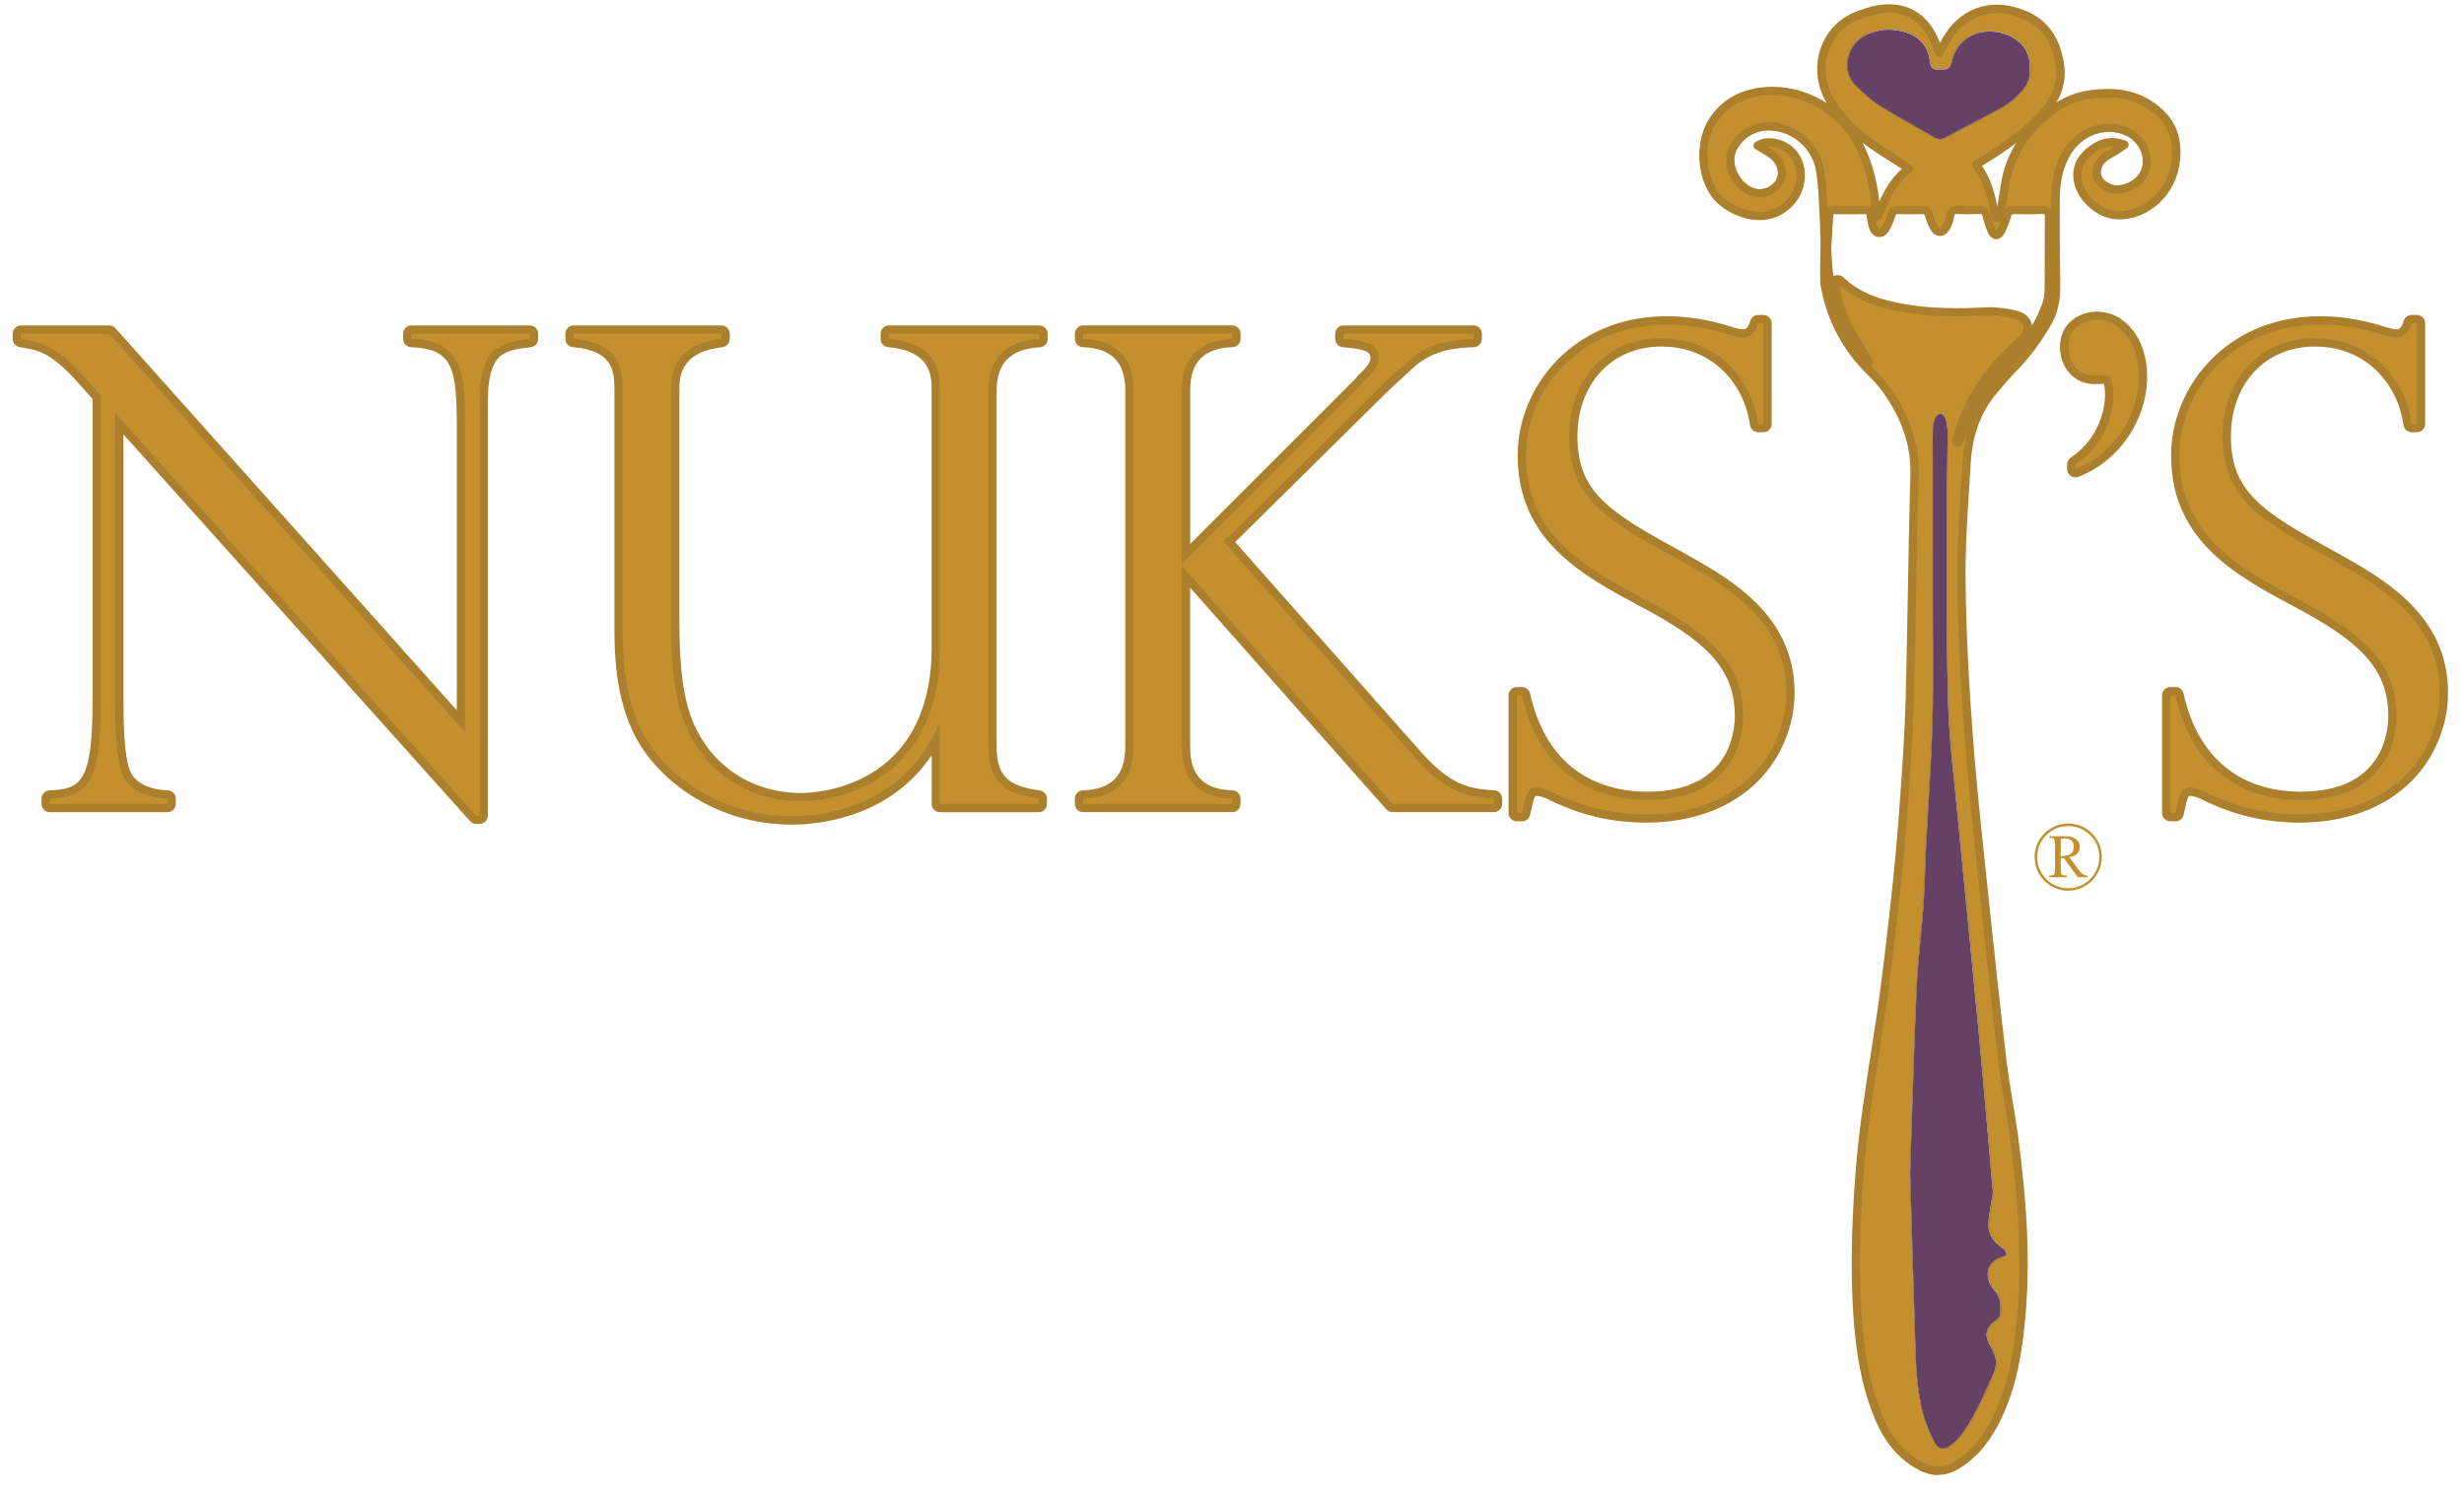 <svg viewBox="0 0 595 359" xmlns:xlink="http://www.w3.org/1999/xlink" height="359" width="595" xmlns="http://www.w3.org/2000/svg" id="a"><defs><clipPath id="b"><rect stroke-width="0" fill="none" height="553.36" width="916.19" y="-98" x="-161"></rect></clipPath></defs><g clip-path="url(#b)"><path stroke-width="0" fill="#c3902d" d="m114.98,198.01c-.28,0-.56-.12-.75-.33L28.79,102.33v67.2c0,13.21,1.2,16.71,2.5,18.53,1.64,2.28,4.99,3.68,9.18,3.85.54.02.96.46.96,1v1.26c0,.55-.45,1-1,1H12c-.55,0-1-.45-1-1v-1.26c0-.53.42-.97.95-1,8.25-.42,11.37-2.44,11.37-22.22v-73.7l-3.54-3.98c-6.91-7.78-10.1-8.33-14.15-9.02l-.76-.13c-.48-.08-.82-.5-.82-.98v-1.26c0-.55.45-1,1-1h21.32c.29,0,.56.12.75.33l84.18,94.24v-70.67c0-14-.48-20.21-11.99-20.64-.54-.02-.96-.46-.96-1v-1.26c0-.55.45-1,1-1h28.59c.55,0,1,.45,1,1v1.26c0,.5-.38.93-.88.99-7.42.93-11.29,1.99-11.29,14.49v99.67c0,.55-.45,1-1,1h-.79v-.02Z"></path><path stroke-width="0" fill="#ab7f2c" d="m127.94,80.6v1.26c-7.58.95-12.16,2.21-12.16,15.48v99.67h-.79L27.8,99.71v69.81c0,12.95,1.11,16.9,2.68,19.11,2.05,2.84,6,4.11,9.95,4.26v1.26H12v-1.26c9.32-.47,12.32-3.79,12.32-23.22v-74.08l-3.79-4.26c-7.58-8.53-11.06-8.69-15.48-9.48v-1.26h21.32l85.92,96.19v-73.29c0-13.43-.32-21.17-12.95-21.64v-1.26h28.6Zm0-2h-28.59c-1.1,0-2,.9-2,2v1.26c0,1.08.85,1.96,1.93,2,10.17.38,11.03,5.11,11.03,19.64v68.05L27.88,79.27c-.38-.43-.92-.67-1.49-.67H5.07c-1.1,0-2,.9-2,2v1.26c0,.97.69,1.8,1.65,1.97l.77.13c3.85.66,6.89,1.19,13.57,8.7l3.29,3.7v73.32c0,19.86-3.2,20.85-10.42,21.22-1.06.05-1.9.93-1.9,2v1.26c0,1.11.9,2,2,2h28.43c1.1,0,2-.89,2-2v-1.26c0-1.07-.85-1.96-1.92-2-3.88-.15-6.94-1.41-8.41-3.44-1.2-1.67-2.31-5.01-2.31-17.94v-64.59l83.7,93.4c.38.42.92.67,1.49.67h.79c1.1,0,2-.9,2-2v-99.67c0-12.19,3.7-12.66,10.41-13.49,1-.12,1.75-.98,1.75-1.98v-1.26c0-1.1-.9-2-2-2"></path><path stroke-width="0" fill="#c3902d" d="m191.27,198.16c-17.96,0-31.47-10.34-36.9-20.59-5.01-9.38-5.01-20.96-5.01-26.53v-56.55c0-4.29,0-10.76-10.93-11.64-.52-.04-.92-.48-.92-1v-1.26c0-.55.45-1,1-1h35.7c.55,0,1,.45,1,1v1.26c0,.51-.38.93-.88.99-11.28,1.32-11.28,8.29-11.28,11.64v55.6c0,11.57,1.05,19.2,3.4,24.72,4.71,11.09,14.82,17.71,27.04,17.71,1.72,0,10.72-.28,18.86-5.83,11.26-7.66,13.62-20.62,13.62-30.13v-62.08c0-3.71,0-10.62-11.41-11.64-.52-.05-.91-.48-.91-1v-1.26c0-.55.45-1,1-1h36.33c.55,0,1,.45,1,1v1.26c0,.53-.42.97-.95,1-7.55.39-11.37,4.25-11.37,11.48v86.08c0,8.96,4.69,10.41,11.32,11.49.48.08.84.5.84.99v1.26c0,.55-.45,1-1,1h-23.85c-.55,0-1-.45-1-1v-15.38c-9.65,17.91-28.79,19.38-34.7,19.38"></path><path stroke-width="0" fill="#ab7f2c" d="m250.98,80.6v1.26c-12.16.63-12.32,9.95-12.32,12.48v86.08c0,9.64,5.37,11.37,12.16,12.48v1.26h-23.85v-18.8l-.32-.32c-7.11,16.74-22.9,22.11-35.38,22.11-16.74,0-30.33-9.32-36.01-20.06-4.9-9.16-4.9-20.53-4.9-26.06v-56.55c0-4.27,0-11.69-11.85-12.64v-1.26h35.7v1.26c-12.16,1.42-12.16,9.32-12.16,12.64v55.6c0,10.42.79,18.8,3.48,25.11,4.9,11.53,15.32,18.32,27.96,18.32,3.63,0,12-.95,19.43-6,7.42-5.05,14.06-14.37,14.06-30.96v-62.07c0-3.63,0-11.53-12.32-12.64v-1.26h36.33v.02Zm0-2h-36.33c-1.11,0-2,.9-2,2v1.26c0,1.04.79,1.9,1.82,1.99,10.5.94,10.5,7.02,10.5,10.64v62.07c0,13.3-4.56,23.43-13.18,29.31-7.91,5.38-16.63,5.66-18.3,5.66-11.8,0-21.57-6.39-26.12-17.1-2.29-5.4-3.32-12.9-3.32-24.33v-55.6c0-3.3,0-9.43,10.4-10.65,1.01-.12,1.77-.97,1.77-1.99v-1.26c0-1.1-.89-2-2-2h-35.7c-1.1,0-2,.9-2,2v1.26c0,1.04.8,1.91,1.84,1.99,10.01.8,10.01,6.26,10.01,10.64v56.55c0,5.65,0,17.4,5.13,27.01,5.56,10.51,19.4,21.12,37.78,21.12,5.69,0,23.37-1.33,33.7-16.77v11.77c0,1.11.9,2,2,2h23.85c1.11,0,2-.89,2-2v-1.26c0-.98-.71-1.82-1.68-1.97-6.33-1.03-10.48-2.32-10.48-10.5v-86.08c0-6.69,3.41-10.12,10.42-10.48,1.06-.05,1.9-.93,1.9-2v-1.26c0-1.1-.9-2-2-2"></path><path stroke-width="0" fill="#c3902d" d="m336.27,195.16c-.29,0-.56-.12-.75-.34l-49.11-55.52v41.11c0,7.48,3.66,11.24,11.19,11.48.54.02.97.46.97,1v1.26c0,.55-.45,1-1,1h-36.01c-.55,0-1-.45-1-1v-1.26c0-.54.43-.99.97-1,7.42-.2,11.19-4.06,11.19-11.48v-86.24c0-7.26-3.77-11.07-11.2-11.32-.54-.02-.96-.46-.96-1v-1.26c0-.55.45-1,1-1h36.01c.55,0,1,.45,1,1v1.26c0,.54-.43.98-.97,1-7.43.22-11.19,4.03-11.19,11.32v39.6l41.73-41.73c.09-.17.2-.28.26-.34.06-.11.16-.24.25-.32,1.64-1.5,3.31-3.26,3.31-4.95,0-2.67-3.13-3.18-6.62-3.49-.36-.03-.71-.06-1.02-.1-.51-.06-.89-.48-.89-.99v-1.26c0-.55.45-1,1-1h31.43c.55,0,1,.45,1,1v1.26c0,.53-.41.97-.94,1-.23,0-.49.02-.79.04-3.02.13-9.31.4-14.39,5.07-.85.78-1.91,1.75-2.9,2.66-1.36,1.24-2.65,2.42-2.91,2.68l-38.03,37.56,45.65,51.57c7.68,8.57,12.58,8.98,17.76,9.41l.53.05c.52.04.91.48.91,1v1.26c0,.55-.45,1-1,1h-24.48Z"></path><path stroke-width="0" fill="#ab7f2c" d="m355.85,80.6v1.26c-2.69.16-9.95,0-15.8,5.37-2.05,1.9-5.37,4.9-5.84,5.37l-38.7,38.22,46.28,52.28c8.21,9.16,13.43,9.32,18.95,9.79v1.26h-24.48l-50.86-57.49v43.75c0,10.58,7.27,12.32,12.16,12.48v1.26h-36.01v-1.26c5.84-.16,12.16-2.68,12.16-12.48v-86.24c0-10.58-7.58-12.16-12.16-12.32v-1.26h36.01v1.26c-5.37.16-12.16,2.37-12.16,12.32v42.01l43.59-43.59c0-.16.16-.16.32-.47,1.89-1.74,3.63-3.63,3.63-5.69,0-4.26-5.69-4.26-8.53-4.58v-1.26h31.44Zm0-2h-31.43c-1.11,0-2,.9-2,2v1.26c0,1.02.77,1.88,1.78,1.99.32.04.67.07,1.04.1,4.27.38,5.71,1.01,5.71,2.49,0,1.31-1.6,2.94-2.98,4.21-.14.13-.26.28-.36.44-.1.11-.18.22-.26.33l-39.94,39.94v-37.19c0-6.74,3.34-10.12,10.22-10.32,1.08-.03,1.94-.92,1.94-2v-1.26c0-1.1-.89-2-2-2h-36.01c-1.1,0-2,.9-2,2v1.26c0,1.08.85,1.96,1.93,2,6.88.24,10.23,3.61,10.23,10.32v86.24c0,6.86-3.34,10.29-10.22,10.48-1.08.03-1.95.92-1.95,2v1.26c0,1.11.9,2,2,2h36.01c1.11,0,2-.89,2-2v-1.26c0-1.08-.86-1.96-1.93-2-6.98-.23-10.23-3.55-10.23-10.48v-38.47l47.36,53.54c.38.43.92.67,1.5.67h24.48c1.1,0,2-.89,2-2v-1.26c0-1.04-.79-1.9-1.83-1.99l-.53-.04c-5.2-.44-9.68-.81-17.1-9.09l-45.02-50.85,37.35-36.89c.26-.25,1.6-1.48,2.89-2.67.99-.9,2.05-1.88,2.9-2.66,4.81-4.42,10.85-4.68,13.76-4.81.3,0,.57-.02.8-.04,1.06-.06,1.88-.94,1.88-2v-1.26c0-1.1-.9-2-2-2"></path><path stroke-width="0" fill="#c3902d" d="m397.55,197.69c-10.81,0-18.38-3.07-23.77-5.76-.08-.03-.17-.06-.28-.1-.57-.21-1.62-.61-2.49-.61-1.22,0-1.57,1.07-2.17,3.9-.1.48-.21.98-.33,1.49-.11.45-.51.77-.97.77h-1.26c-.55,0-1-.45-1-1v-28.43c0-.55.45-1,1-1h1.26c.47,0,.88.33.98.79,3.48,15.79,13.9,24.49,29.35,24.49,20.47,0,22.06-14.83,22.06-19.38,0-13.66-10.42-20.34-23.01-27.08l-.2-.11c-14.37-7.66-29.23-15.59-29.23-35.68,0-16.02,13.08-32.59,34.96-32.59,5.11,0,9.93.79,15.62,2.57.05.02.1.04.15.06.28.12,1.81.53,2.87.53.53,0,1.84-.27,2.51-2.74.12-.43.51-.74.96-.74h1.26c.55,0,1,.45,1,1v24.33c0,.55-.45,1-1,1h-1.26c-.5,0-.93-.37-.99-.87-1.25-9.55-8.79-19.82-22.38-19.82-12.52,0-21.27,9.33-21.27,22.69,0,14.68,9.07,19.65,25.54,28.66l.24.13c11.25,6.25,26.66,14.81,26.66,33.12,0,7.61-3.07,15.1-8.42,20.54-6.32,6.43-15.44,9.83-26.38,9.83"></path><path stroke-width="0" fill="#ab7f2c" d="m425.82,78.07v24.32h-1.26c-1.26-9.63-9-20.69-23.38-20.69-13.58,0-22.27,10.27-22.27,23.69,0,15.16,9.32,20.38,26.06,29.54,11.37,6.32,26.38,14.53,26.38,32.38,0,13.74-10.42,29.38-33.8,29.38-10.58,0-18.01-3-23.38-5.69-.47-.16-1.9-.79-3.16-.79-2.53,0-2.68,2.84-3.48,6.16h-1.26v-28.43h1.26c3.79,17.22,15.48,25.27,30.33,25.27,18.8,0,23.06-12.48,23.06-20.38,0-13.74-9.95-20.69-23.53-27.96-14.22-7.58-28.9-15.32-28.9-34.91,0-16.11,13.27-31.59,33.96-31.59,5.53,0,10.27.95,15.32,2.53.32.16,2.05.63,3.32.63.32,0,2.53,0,3.47-3.48h1.26v.02Zm0-2h-1.26c-.9,0-1.69.6-1.93,1.47-.34,1.25-.92,2-1.55,2-.86,0-2.15-.33-2.48-.45-.08-.04-.16-.07-.24-.09-5.79-1.81-10.7-2.62-15.92-2.62-22.51,0-35.96,17.08-35.96,33.59,0,20.69,15.81,29.12,29.76,36.56l.21.11c14.57,7.8,22.47,14.28,22.47,26.19,0,4.31-1.52,18.38-21.06,18.38-14.93,0-25.01-8.42-28.37-23.7-.2-.92-1.01-1.57-1.95-1.57h-1.26c-1.1,0-2,.89-2,2v28.43c0,1.1.9,2,2,2h1.26c.93,0,1.73-.64,1.95-1.54.12-.52.23-1.02.33-1.51.52-2.44.78-3.11,1.19-3.11.68,0,1.63.35,2.14.54.09.03.17.06.24.09,5.48,2.73,13.17,5.84,24.16,5.84s20.58-3.51,27.09-10.13c5.53-5.63,8.71-13.38,8.71-21.24,0-18.9-15.71-27.63-27.17-34l-.23-.13c-17.36-9.5-25.03-14.27-25.03-27.79,0-12.77,8.33-21.69,20.27-21.69,12.99,0,20.2,9.82,21.39,18.95.13.99.98,1.74,1.98,1.74h1.26c1.1,0,2-.89,2-2v-24.32c0-1.1-.9-2-2-2"></path><path stroke-width="0" fill="#c3902d" d="m501.16,114.29c-.2,0-.4-.06-.57-.18-.27-.19-.43-.49-.43-.82v-1.11c0-.34.17-.65.45-.83,8.29-5.47,8.71-14.34,8.71-16.07,0-2.03-.39-3.4-.67-3.61-.07.03-.37.04-.73.05-.61.02-1.39.05-2.03.05-.74,0-1.08-.03-1.3-.09-3.63-.55-6.16-3.8-6.16-7.93,0-4.91,4-7.48,7.95-7.48,6.33,0,11.11,6.27,11.11,14.58,0,10.21-6.57,19.82-15.97,23.36-.11.04-.23.06-.35.06"></path><path stroke-width="0" fill="#ab7f2c" d="m506.37,77.28c5.69,0,10.11,5.69,10.11,13.58,0,9-5.69,18.8-15.32,22.43v-1.11c7.42-4.9,9.16-12.79,9.16-16.9,0-1.11-.16-4.58-1.58-4.58-.42,0-1.83.07-2.85.07-.51,0-.93-.02-1.09-.07-3.32-.47-5.37-3.48-5.37-6.95,0-4.58,3.79-6.48,6.95-6.48m0-2c-4.45,0-8.95,2.91-8.95,8.48,0,4.62,2.86,8.26,6.97,8.91.34.08.77.11,1.49.11.66,0,1.44-.03,2.06-.05h.09c.14.53.28,1.46.28,2.56,0,4.51-2.16,11.21-8.26,15.23-.56.37-.9,1-.9,1.67v1.11c0,.66.32,1.27.86,1.65.34.23.74.35,1.14.35.24,0,.48-.04.71-.13,9.78-3.69,16.62-13.68,16.62-24.3,0-8.88-5.21-15.58-12.11-15.58"></path><path stroke-width="0" fill="#c3902d" d="m555.34,197.69c-10.81,0-18.38-3.07-23.77-5.76-.08-.03-.17-.06-.28-.1-.57-.21-1.62-.61-2.49-.61-1.22,0-1.57,1.07-2.17,3.9-.1.48-.21.98-.33,1.49-.11.45-.51.77-.97.77h-1.26c-.55,0-1-.45-1-1v-28.43c0-.55.45-1,1-1h1.26c.47,0,.88.33.98.79,3.48,15.79,13.9,24.49,29.35,24.49,20.47,0,22.06-14.83,22.06-19.38,0-13.66-10.42-20.34-23.01-27.08l-.2-.11c-14.37-7.66-29.23-15.59-29.23-35.68,0-16.02,13.08-32.59,34.96-32.59,5.11,0,9.93.79,15.62,2.57.05.02.1.04.15.06.28.12,1.81.53,2.87.53.53,0,1.84-.27,2.51-2.74.12-.43.51-.74.96-.74h1.26c.55,0,1,.45,1,1v24.33c0,.55-.45,1-1,1h-1.26c-.5,0-.93-.37-.99-.87-1.25-9.55-8.79-19.82-22.38-19.82-12.52,0-21.27,9.33-21.27,22.69,0,14.68,9.07,19.65,25.54,28.66l.24.13c11.25,6.25,26.66,14.81,26.66,33.13,0,7.61-3.07,15.1-8.42,20.54-6.32,6.43-15.44,9.83-26.38,9.83"></path><path stroke-width="0" fill="#ab7f2c" d="m583.61,78.07v24.32h-1.26c-1.26-9.63-9-20.69-23.38-20.69-13.58,0-22.27,10.27-22.27,23.69,0,15.16,9.32,20.38,26.06,29.54,11.37,6.32,26.38,14.53,26.38,32.38,0,13.74-10.42,29.38-33.8,29.38-10.58,0-18.01-3-23.38-5.69-.47-.16-1.9-.79-3.16-.79-2.53,0-2.68,2.84-3.48,6.16h-1.26v-28.43h1.26c3.79,17.22,15.48,25.27,30.33,25.27,18.8,0,23.06-12.48,23.06-20.38,0-13.74-9.95-20.69-23.53-27.96-14.22-7.58-28.9-15.32-28.9-34.91,0-16.11,13.27-31.59,33.96-31.59,5.53,0,10.27.95,15.32,2.53.32.16,2.05.63,3.32.63.32,0,2.53,0,3.47-3.48h1.26v.02Zm0-2h-1.26c-.9,0-1.69.6-1.93,1.47-.34,1.25-.92,2-1.55,2-.86,0-2.15-.33-2.48-.45-.08-.04-.16-.07-.24-.09-5.79-1.81-10.7-2.62-15.92-2.62-22.51,0-35.96,17.08-35.96,33.59,0,20.69,15.81,29.12,29.76,36.56l.21.11c14.58,7.8,22.48,14.28,22.48,26.19,0,4.31-1.52,18.38-21.06,18.38-14.93,0-25.01-8.42-28.37-23.7-.2-.92-1.02-1.57-1.95-1.57h-1.26c-1.1,0-2,.89-2,2v28.43c0,1.1.9,2,2,2h1.26c.93,0,1.73-.64,1.95-1.54.12-.52.23-1.02.33-1.51.52-2.44.78-3.11,1.19-3.11.68,0,1.63.35,2.14.54.09.03.17.06.24.09,5.48,2.73,13.17,5.84,24.16,5.84s20.58-3.51,27.09-10.13c5.53-5.63,8.71-13.38,8.71-21.24,0-18.9-15.71-27.63-27.17-34l-.23-.13c-17.36-9.5-25.03-14.27-25.03-27.79,0-12.77,8.33-21.69,20.27-21.69,12.99,0,20.2,9.82,21.39,18.95.13.99.98,1.74,1.98,1.74h1.26c1.1,0,2-.89,2-2v-24.32c0-1.1-.9-2-2-2"></path><path stroke-width="0" fill="#c3902d" d="m468.03,355.16c-1.46,0-2.93-.42-4.49-1.28-4.54-2.51-7.77-6.51-10.17-12.59-2.64-6.71-4.11-14.17-4.74-24.17-.64-10.02-.45-20.85.58-34.09.76-9.79,2.3-19.62,3.78-29.13.37-2.38.74-4.76,1.1-7.15,1.54-10.2,2.7-20.63,3.81-30.72l.1-.94c.72-6.49,1.34-13.5,1.94-22.08.56-7.85,1.13-15.98,1.35-24.14.23-8.52.38-17.18.53-25.57.16-9.35.34-19.02.61-28.52.21-7.2-2.04-13.97-6.85-20.72-.96-1.35-2.15-2.7-3.74-4.25-5.96-5.82-9.71-12.92-11.12-21.1-.18-1.06-.05-6.89.02-10.38v-.4c0-.49-.03-1.29-.07-1.52h-.04v-.76c0-.46.02-.92-.01-1.38-.09-1.31-.15-2.65-.21-3.95-.14-3.05-.28-6.21-.79-9.25-.89-5.29-5.23-9.6-10.57-10.47-.66-.11-1.32-.16-1.95-.16-3.65,0-6.7,1.8-8.59,5.06-1.01,1.75-1.06,4.03-.13,6.24,1.02,2.45,3.03,4.32,5.22,4.89.41.11.85.16,1.29.16,2.08,0,4.1-1.19,5.02-2.95,1.07-2.04.39-4.7-1.62-6.33-.72-.58-1.51-1.05-2.35-1.54-.38-.22-.76-.45-1.14-.68l-.16-.1.17-.1c.66-.37,1.49-.57,2.39-.57,2.25,0,4.6,1.13,5.87,2.82,1.58,2.1,2.06,4.84,1.32,7.51-.82,2.94-3.01,5.38-5.85,6.53-1.14.46-2.38.69-3.71.69-4.15,0-8.85-2.44-10.93-5.67-3.27-5.07-3.3-12.53-.06-17.35,2.74-4.07,6.86-6.38,12.28-6.86.64-.06,1.3-.09,1.95-.09,8.66,0,16.88,5.19,20.93,13.23,2.25,4.47,3.53,9.45,3.91,15.24.04.67.25,1.32.62,1.99,1.64-4.42,3.49-8.65,7.62-11.87l-.71-.47c-.53-.35-1-.67-1.47-.97-.63-.41-1.27-.82-1.91-1.22-3.88-2.47-7.9-5.02-11.07-8.56-2.7-3.01-5.38-6.33-5.95-10.93-.8-6.39,2.7-12.4,8.51-14.63,1.49-.57,3.23-1.2,4.99-1.5.88-.15,1.75-.22,2.57-.22,5.11,0,8.95,2.81,11.1,8.13.27.66.53,1.32.78,1.95l.25.63c.39-.62.75-1.26,1.11-1.87.87-1.52,1.7-2.95,2.81-4.16,2.78-3.03,6.13-4.57,9.93-4.57,1.71,0,3.52.31,5.39.93,5.51,1.82,8.71,5.76,9.77,12.03.76,4.52-.57,8.43-4.18,12.31-3.65,3.91-8.1,7.38-14.42,11.22-.34.2-.67.42-1.06.67-.17.11-.34.22-.53.35,2.77,3.35,3.64,7.39,4.48,11.3.12.55.24,1.11.36,1.66l.64.02c.09-.23.19-.45.29-.67.24-.52.48-1.07.59-1.62.2-1.08.36-2.2.52-3.27.23-1.6.47-3.25.85-4.84,1.95-8.15,9.93-17.87,19.42-19.35,1.71-.27,3.27-.4,4.75-.4,5.12,0,9.27,1.6,12.69,4.89,2.95,2.84,4.11,6.37,3.67,11.12-.69,7.43-6.68,13.25-13.63,13.25h-.34c-4.66-.13-9.41-4.72-9.59-9.26-.11-2.58,1.13-4.79,3.66-6.55,1.57-1.09,3.01-1.6,4.54-1.6.83,0,1.67.15,2.58.44l.22.07-.19.13c-.27.19-.51.35-.71.49-.39.27-.68.47-.99.66-.33.21-.67.4-1.01.59-.67.38-1.36.77-1.93,1.27-1.59,1.37-2.13,3.33-1.4,5,.64,1.45,2.89,2.77,4.71,2.77.12,0,.23,0,.34-.02,3.48-.34,6.23-2.57,6.84-5.55.66-3.21-1.17-6.84-4.26-8.43-1.48-.77-3.1-1.15-4.81-1.15-4.01,0-7.88,2.19-10.11,5.72-2.01,3.19-2.96,6.96-2.97,11.84-.03,6.91.02,13.86.12,20.66.06,3.68-.68,6.65-2.32,9.37-2.64,4.38-5.22,7.78-8.12,10.68-1.31,1.32-2.54,2.77-3.72,4.17-.28.33-.55.65-.83.98-4.02,4.72-6.18,10.46-6.61,17.55-.11,1.8-.22,3.61-.34,5.42-.5,7.74-1.01,15.73-.91,23.59.14,11.32.74,23.72,1.82,37.9.82,10.75,1.98,21.65,3.1,32.2.3,2.86.61,5.72.91,8.58,1.23,11.79,2.58,24.43,4.09,37.06.39,3.27.94,6.58,1.47,9.78.45,2.72.92,5.54,1.29,8.32,2.29,17.23,2.84,30.41,1.81,42.75-.7,8.3-2.03,17.95-6.65,26.59-2.33,4.35-5.15,7.53-8.64,9.72-1.6,1.01-3.15,1.5-4.72,1.5m.54-255.39c-.45,0-1.15.65-1.36,1.13-.35.83-.55,1.83-.58,2.89-.05,1.85-.04,3.74-.02,5.57,0,.83.01,1.65.01,2.48v34.28c0,2.84.01,5.73.03,8.52.04,6.63.08,13.49-.12,20.23-.2,6.68-.6,13.47-1,20.04-.21,3.44-.42,6.99-.6,10.49-.09,1.8-.15,3.64-.2,5.42-.07,2.46-.15,5.01-.33,7.51-.2,2.76-.47,5.56-.73,8.26-.38,3.92-.77,7.98-.95,11.98-.51,11.78-.89,23.52-1.23,33.88-.12,3.84-.24,7.47-.36,10.81.14,4.73.27,9.09.39,13.18.26,8.83.48,16.46.74,24.08.03.9.06,1.81.08,2.72.18,6.05.36,12.3,1.95,18.28.56,2.1,1.45,4.31,2.79,6.94.49.97,1.21,1.48,2.07,1.48.56,0,1.14-.21,1.75-.63,1.02-.71,2-1.66,2.83-2.76,2.85-3.75,4.78-8.09,6.66-12.28.35-.79.71-1.58,1.06-2.36,1.02-2.23.86-4.25-.53-6.55-1.77-2.93-1.47-4.48,1.25-6.6.46-.36.96-.89.98-1.3,0-.18.01-.36.01-.53.06-1.85.12-3.6-1.39-5.3-1.46-1.65-2.01-3.52-1.5-5.14.45-1.42,1.68-2.47,3.38-2.87.54-.13.87-.39.94-.75.09-.46-.27-1.02-.96-1.5-2.21-1.55-3.31-3.27-3.35-5.28-.03-1.35.2-2.73.43-4.06.1-.57.2-1.16.28-1.74.04-.29.1-.59.16-.88.12-.57.24-1.17.19-1.73-1-11.61-2.08-24.11-3.26-36.79-.77-8.32-1.6-16.77-2.4-24.94-.29-3-.59-6-.88-8.99-.23-2.37-.47-4.73-.7-7.09-.4-3.97-.81-8.08-1.18-12.13-.24-2.63-.52-5.31-.8-7.9-.67-6.4-1.36-13.01-1.56-19.53-.35-11.45-.34-23.1-.33-34.36v-10.34c0-3.93.05-7.93.1-11.8.04-3.01.09-6.13.1-9.2,0-1.2-.18-2.45-.52-3.6-.16-.55-.87-1.22-1.31-1.25l-.03-.12v.12h0Zm4.24,7.36c.08-.11.17-.23.26-.34.23-.29.44-.57.53-.88,1.95-6.46,5.44-12.18,10.66-17.5,3.48-3.54,7.75-8.4,9.91-14.56.42-1.19.65-2.43.66-3.57.04-3.12.04-6.3.04-9.37,0-2.77,0-5.63.03-8.45,0-.75-.11-1.21-.39-1.49-.25-.25-.64-.37-1.22-.37h-.2c-.98.04-2.04.06-3.22.06s-2.38-.02-3.49-.04h-.07c-.95,0-1.43.38-1.72,1.36-.39,1.33-.89,2.6-1.48,3.76-.39.77-.78.94-1.04.94s-.67-.17-1.03-1c-.48-1.09-.88-2.33-1.19-3.68-.22-.98-.71-1.39-1.69-1.39h-.07c-.93.02-1.85.03-2.78.03-1.01,0-1.91,0-2.76-.04h-.12c-1,0-1.45.43-1.62,1.53-.15.94-.44,1.83-.85,2.57-.45.8-.94,1.21-1.46,1.21s-1.01-.41-1.45-1.2c-.45-.8-.8-1.7-1.06-2.67-.27-1.01-.79-1.43-1.8-1.43h-.13c-.9.03-1.8.04-2.67.04-.97,0-1.94-.02-2.87-.05h-.15c-1.02,0-1.55.44-1.86,1.56-.32,1.12-.78,2.19-1.35,3.08-.38.6-.85.93-1.33.93-.56,0-1.05-.44-1.34-1.22-.35-.94-.52-1.98-.64-2.97-.12-.97-.55-1.36-1.49-1.36-1.29,0-2.55.02-3.81.02-1.15,0-2.29,0-3.44-.02h-.04c-.94,0-1.39.42-1.47,1.37-.06.76-.16,2.48-.26,4.16-.09,1.51-.18,2.94-.23,3.61v.04c.6,16.61,4.56,22.03,10.11,27.82l.31-.15c-.53-.9-1.06-1.8-1.59-2.7-1.25-2.1-2.54-4.27-3.68-6.48-1.95-3.8-2.8-7.15-2.7-10.55v-.13l.13.02c.1,0,.19.02.27.02.16,0,.29,0,.38.1,4.46,4.38,10.17,5.88,15.18,6.78,3.98.71,8.24,1.06,13.02,1.06,1.99,0,4.07-.06,6.35-.18.43-.02.87-.03,1.3-.03,2.15,0,4.4.28,6.51.81,1.56.39,2.57,1.23,2.84,2.36.29,1.2-.32,2.56-1.65,3.72-6.85,5.95-11.54,12.53-14.33,20.12-.38,1.02-.63,2.12-.88,3.17-.11.46-.22.93-.34,1.39l.5.2-.03-.02Zm-16.62-100.09c-1.85,0-3.72.43-5.55,1.26-2.33,1.06-4.01,3.28-4.51,5.92-.45,2.37.16,4.63,1.68,6.2,2.23,2.32,4.16,3.96,6.05,5.16,2.68,1.7,5.5,3.29,8.23,4.83,1.63.92,3.32,1.87,4.96,2.84.51.3.95.44,1.39.44.4,0,.81-.12,1.28-.37,1.89-1.01,3.83-2.03,5.7-3,2.52-1.31,5.12-2.67,7.65-4.06,1.5-.82,2.9-1.83,4.03-2.92,1.81-1.74,3.44-3.74,3.16-6.59.18-3.13-.94-5.56-3.3-7.25-1.83-1.3-4.12-2.02-6.45-2.02-3.73,0-8.13,1.98-9.3,7.52-.32,1.52-1.16,1.65-1.92,1.65h-.42c-.14,0-.28-.01-.42-.01-.16,0-.29,0-.41.02-.12.01-.23.02-.33.02-1.28,0-1.43-1.05-1.56-1.98-.46-3.36-2.25-5.64-5.31-6.79-1.54-.58-3.09-.87-4.63-.87"></path><path stroke-width="0" fill="#ab7f2c" d="m456.12,2.31c5.07,0,8.86,2.8,11,8.06.39.95.76,1.91,1.11,2.79,1.37-2.16,2.41-4.45,4.03-6.21,2.85-3.1,6.19-4.53,9.85-4.53,1.72,0,3.51.32,5.35.92,5.72,1.89,8.69,6.05,9.69,11.94.83,4.91-.94,8.77-4.15,12.21-4.2,4.5-9.17,8.02-14.4,11.2-.51.31-1.01.65-1.7,1.1,3.23,3.83,3.89,8.54,4.92,13.1.27,0,.54.02.8.02.31-.8.76-1.56.92-2.39.51-2.69.74-5.45,1.37-8.11,2.04-8.55,10.18-17.84,19.33-19.26,1.6-.25,3.18-.4,4.73-.4,4.58,0,8.88,1.27,12.61,4.86,3.23,3.11,4.03,6.8,3.63,11.03-.69,7.37-6.63,13.15-13.51,13.15h-.34c-4.5-.12-9.3-4.63-9.48-9.15-.11-2.78,1.37-4.89,3.61-6.45,1.36-.95,2.78-1.58,4.47-1.58.78,0,1.63.14,2.55.44-.79.54-1.23.86-1.7,1.15-.99.62-2.08,1.12-2.95,1.87-1.67,1.44-2.15,3.49-1.43,5.13.67,1.52,2.96,2.84,4.82,2.84.12,0,.24,0,.35-.02,3.55-.35,6.32-2.59,6.94-5.64.66-3.24-1.21-6.95-4.32-8.55-1.53-.79-3.2-1.17-4.86-1.17-3.94,0-7.89,2.1-10.2,5.78-2.3,3.65-2.98,7.7-2.99,11.9-.03,6.89.01,13.78.12,20.66.05,3.33-.55,6.4-2.3,9.3-2.33,3.86-4.92,7.46-8.1,10.66-1.61,1.62-3.07,3.41-4.56,5.15-4.32,5.07-6.25,11.11-6.64,17.62-.58,9.66-1.38,19.35-1.26,29.01.16,12.65.86,25.3,1.82,37.91,1.04,13.62,2.59,27.2,4.01,40.78,1.29,12.36,2.61,24.72,4.09,37.06.73,6.06,1.96,12.05,2.76,18.1,1.88,14.18,3.01,28.42,1.81,42.72-.77,9.18-2.21,18.27-6.64,26.55-2.09,3.9-4.76,7.27-8.6,9.68-1.58.99-3.12,1.48-4.66,1.48-1.45,0-2.92-.43-4.44-1.27-5.1-2.82-8.06-7.3-10.12-12.53-3.05-7.75-4.21-15.88-4.73-24.14-.72-11.37-.3-22.72.58-34.07.95-12.19,3.06-24.21,4.88-36.27,1.59-10.51,2.75-21.09,3.92-31.66.81-7.34,1.42-14.71,1.94-22.08.57-8.04,1.14-16.09,1.35-24.15.48-18.03.62-36.06,1.14-54.09.23-7.86-2.44-14.59-6.87-20.79-1.09-1.54-2.4-2.94-3.75-4.26-5.97-5.82-9.67-12.84-11.09-21.04-.19-1.09-.04-7.31.04-10.76-.03-.83-.05-1.63-.12-1.63,0-.68.04-1.36,0-2.04-.29-4.41-.27-8.87-1-13.2-.93-5.52-5.52-9.72-10.66-10.56-.68-.11-1.33-.16-1.97-.16-3.75,0-6.81,1.86-8.69,5.12-2.36,4.08.76,10.16,5.16,11.3.43.11.87.17,1.32.17,2.09,0,4.17-1.19,5.13-3.02,1.07-2.04.44-4.78-1.64-6.47-1.05-.85-2.3-1.48-3.5-2.23.67-.38,1.48-.55,2.34-.55,2.11,0,4.49,1.06,5.77,2.77,3.47,4.63,1.15,11.59-4.49,13.86-1.17.47-2.41.68-3.66.68-4.38,0-8.88-2.58-10.84-5.61-3.2-4.96-3.34-12.34-.06-17.22,2.89-4.3,7.2-6.36,12.19-6.81.65-.06,1.3-.09,1.94-.09,8.67,0,16.77,5.14,20.82,13.17,2.41,4.78,3.55,9.88,3.9,15.19.05.75.29,1.48.77,2.26,1.69-4.6,3.57-8.92,7.79-12.14-.9-.6-1.6-1.07-2.31-1.53-4.55-2.94-9.29-5.67-12.96-9.77-2.81-3.14-5.37-6.41-5.92-10.87-.78-6.29,2.55-12.25,8.44-14.51,1.61-.62,3.28-1.21,4.97-1.49.88-.15,1.73-.22,2.55-.22m12.32,31.49c.43,0,.86-.13,1.34-.39,4.43-2.38,8.93-4.64,13.34-7.06,1.46-.8,2.86-1.79,4.05-2.94,1.87-1.8,3.48-3.85,3.19-6.68.17-3.07-.89-5.58-3.35-7.33-1.85-1.32-4.2-2.04-6.52-2.04-4.18,0-8.29,2.32-9.42,7.61-.29,1.39-1.01,1.56-1.81,1.56-.27,0-.56-.02-.84-.02-.14,0-.29,0-.43.02-.11.01-.22.02-.32.02-1.15,0-1.3-.88-1.44-1.88-.46-3.33-2.18-5.68-5.38-6.88-1.56-.59-3.12-.87-4.67-.87-1.89,0-3.76.43-5.6,1.27-4.71,2.15-6.33,8.72-2.87,12.3,1.84,1.91,3.85,3.76,6.07,5.17,4.29,2.72,8.81,5.09,13.19,7.67.52.3.98.46,1.45.46m.05,21.99c-.46,0-.92-.38-1.35-1.14-.46-.82-.81-1.73-1.05-2.64-.28-1.07-.85-1.51-1.91-1.51h-.13c-.89.03-1.78.04-2.67.04-.96,0-1.92-.02-2.87-.05h-.15c-1.13,0-1.66.53-1.98,1.64-.3,1.06-.75,2.12-1.33,3.06-.37.58-.81.87-1.23.87-.49,0-.95-.39-1.24-1.15-.35-.93-.51-1.95-.63-2.94-.13-1.02-.61-1.46-1.61-1.46h-.03c-1.26,0-2.52.02-3.78.02-1.15,0-2.29,0-3.44-.02h-.04c-1.02,0-1.5.5-1.58,1.48-.11,1.43-.38,6.34-.49,7.77h0c.58,16.36,4.39,21.96,10.2,28.02.17-.08.33-.16.5-.24-1.79-3.09-3.7-6.12-5.33-9.29-1.66-3.24-2.8-6.69-2.69-10.5.29.04.49,0,.58.08,4.24,4.16,9.62,5.8,15.24,6.81,4.32.77,8.67,1.06,13.04,1.06,2.11,0,4.24-.07,6.36-.18.43-.02.86-.03,1.3-.03,2.17,0,4.39.28,6.48.81,3.3.83,3.74,3.62,1.14,5.88-6.41,5.57-11.41,12.14-14.36,20.16-.55,1.51-.84,3.11-1.25,4.67.23.09.45.18.68.27.29-.44.71-.84.85-1.32,2.04-6.74,5.7-12.43,10.64-17.45,4.16-4.24,7.93-8.86,9.94-14.61.4-1.14.65-2.4.67-3.6.07-5.94,0-11.88.06-17.82.01-1.37-.4-1.97-1.73-1.97h-.2c-1.07.04-2.15.06-3.22.06-1.16,0-2.33-.02-3.49-.04h-.07c-1.02,0-1.53.43-1.83,1.45-.37,1.28-.86,2.55-1.47,3.74-.29.58-.62.87-.94.87s-.65-.31-.92-.93c-.52-1.17-.9-2.42-1.18-3.66-.24-1.06-.78-1.48-1.8-1.48h-.07c-.93.02-1.85.03-2.78.03s-1.84,0-2.76-.04h-.13c-1.1,0-1.57.52-1.74,1.63-.14.87-.41,1.76-.84,2.53-.43.77-.89,1.15-1.36,1.15m.68,294.26c.57,0,1.19-.22,1.81-.65,1.08-.75,2.07-1.73,2.86-2.78,3.38-4.46,5.43-9.62,7.74-14.67,1.11-2.44.76-4.51-.53-6.66-1.74-2.89-1.42-4.39,1.22-6.44.45-.35,1.01-.91,1.02-1.39.05-2.07.28-4.01-1.41-5.92-2.9-3.27-1.81-6.95,1.82-7.82,1.38-.33,1.39-1.5.02-2.46-1.84-1.29-3.25-2.92-3.3-5.18-.04-1.92.45-3.85.7-5.78.12-.88.42-1.77.35-2.63-1.05-12.27-2.12-24.53-3.26-36.79-1.05-11.32-2.18-22.62-3.28-33.93-.62-6.41-1.29-12.81-1.89-19.22-.85-9.14-2.08-18.27-2.36-27.43-.45-14.89-.3-29.8-.33-44.7-.01-7,.17-14,.2-21,0-1.22-.18-2.47-.53-3.64-.17-.57-.9-1.3-1.41-1.33h-.03c-.49,0-1.24.67-1.46,1.2-.38.9-.56,1.95-.59,2.94-.07,2.68-.02,5.37-.02,8.05v34.29c0,9.58.19,19.17-.09,28.74-.3,10.18-1.07,20.35-1.6,30.52-.22,4.31-.22,8.63-.53,12.92-.48,6.75-1.38,13.48-1.68,20.24-.7,16.17-1.16,32.35-1.58,44.69.45,14.99.76,26.13,1.14,37.27.24,7.05.21,14.14,2.04,21.02.64,2.4,1.67,4.74,2.8,6.97.53,1.03,1.3,1.54,2.17,1.54M456.14,2.06c-.83,0-1.7.07-2.59.22-1.77.3-3.52.93-5.01,1.51-2.92,1.12-5.28,3.14-6.84,5.84-1.54,2.67-2.14,5.75-1.75,8.91.58,4.63,3.27,7.97,5.98,10.99,3.18,3.55,7.2,6.11,11.09,8.58.64.41,1.28.81,1.91,1.22.48.31.94.62,1.47.98.18.12.37.25.57.38-3.99,3.17-5.84,7.27-7.44,11.58-.29-.58-.45-1.14-.49-1.72-.38-5.8-1.66-10.8-3.92-15.28-4.07-8.08-12.33-13.29-21.03-13.29-.65,0-1.31.03-1.96.09-5.45.48-9.6,2.81-12.36,6.91-3.26,4.86-3.24,12.37.06,17.48,2.1,3.26,6.85,5.72,11.03,5.72,1.34,0,2.6-.24,3.75-.7,2.88-1.16,5.09-3.63,5.92-6.61.75-2.7.27-5.47-1.33-7.61-1.28-1.71-3.68-2.86-5.96-2.86-.92,0-1.77.2-2.45.58l-.34.19.33.21c.38.24.77.47,1.14.69.83.49,1.62.95,2.33,1.53,1.96,1.59,2.63,4.19,1.59,6.19-.91,1.73-2.88,2.89-4.92,2.89-.43,0-.85-.05-1.26-.16-2.16-.56-4.14-2.41-5.15-4.82-.92-2.18-.87-4.42.12-6.14,1.86-3.23,4.88-5,8.49-5,.63,0,1.28.05,1.94.16,5.28.86,9.59,5.13,10.47,10.37.51,3.03.65,6.18.79,9.23.06,1.3.12,2.64.21,3.95.03.45.02.92.01,1.38v.88h.05c.03.3.05.97.06,1.41v.37c-.09,3.5-.22,9.35-.03,10.42,1.42,8.21,5.17,15.33,11.16,21.16,1.58,1.55,2.77,2.89,3.73,4.23,4.8,6.73,7.04,13.48,6.83,20.65-.27,9.51-.44,19.19-.61,28.55-.15,8.37-.3,17.03-.53,25.54-.22,8.16-.79,16.28-1.35,24.14-.61,8.58-1.23,15.6-1.94,22.07l-.1.95c-1.12,10.08-2.27,20.51-3.81,30.7-.36,2.38-.74,4.8-1.1,7.14-1.48,9.51-3.02,19.35-3.78,29.14-1.03,13.24-1.21,24.08-.58,34.1.64,10.02,2.1,17.48,4.75,24.2,2.41,6.11,5.65,10.13,10.22,12.65,1.58.87,3.07,1.3,4.55,1.3,1.6,0,3.16-.5,4.78-1.51,3.5-2.2,6.34-5.39,8.68-9.76,4.63-8.66,5.97-18.33,6.66-26.64,1.04-12.35.48-25.54-1.81-42.77-.37-2.78-.84-5.6-1.29-8.32-.53-3.2-1.08-6.5-1.47-9.77-1.52-12.64-2.86-25.28-4.09-37.06-.3-2.86-.6-5.72-.91-8.57-1.12-10.55-2.29-21.45-3.1-32.2-1.08-14.18-1.67-26.58-1.82-37.9-.1-7.85.42-15.85.91-23.59.12-1.8.23-3.61.34-5.41.43-7.07,2.58-12.79,6.59-17.48.28-.33.55-.65.83-.98,1.18-1.4,2.41-2.85,3.72-4.16,2.9-2.92,5.49-6.32,8.14-10.71,1.65-2.73,2.39-5.73,2.33-9.43-.11-6.8-.15-13.75-.12-20.66.02-4.86.96-8.6,2.96-11.78,2.2-3.5,6.04-5.67,10.01-5.67,1.69,0,3.29.38,4.75,1.14,3.04,1.57,4.85,5.14,4.2,8.3-.6,2.93-3.3,5.12-6.73,5.45-.11,0-.22,0-.33,0-1.78,0-3.98-1.29-4.6-2.7-.72-1.62-.18-3.53,1.37-4.87.57-.49,1.25-.88,1.92-1.26.34-.19.68-.39,1.01-.6.3-.19.61-.4.99-.66.21-.14.44-.3.71-.49l.39-.26-.44-.15c-.92-.3-1.78-.45-2.62-.45-1.55,0-3.02.51-4.6,1.62-2.57,1.79-3.82,4.03-3.71,6.65.19,4.6,5,9.24,9.71,9.37h.35c7.01,0,13.04-5.87,13.74-13.36.45-4.79-.73-8.35-3.7-11.21-3.44-3.32-7.62-4.93-12.77-4.93-1.49,0-3.05.13-4.77.4-4.32.67-8.74,3.17-12.46,7.03-3.46,3.6-6.03,8.12-7.06,12.41-.38,1.6-.62,3.25-.85,4.85-.16,1.07-.32,2.18-.52,3.27-.1.54-.33,1.05-.58,1.59-.09.2-.18.4-.26.6h-.47c-.12-.54-.23-1.06-.34-1.58-.84-3.89-1.7-7.9-4.42-11.26.15-.1.3-.19.43-.28.38-.25.71-.47,1.05-.67,6.33-3.85,10.79-7.32,14.44-11.24,3.64-3.9,4.98-7.85,4.21-12.4-1.07-6.32-4.29-10.28-9.84-12.12-1.88-.62-3.7-.94-5.42-.94-3.84,0-7.21,1.55-10.02,4.6-1.12,1.22-1.95,2.66-2.83,4.18-.32.55-.64,1.12-.99,1.67l-.16-.4c-.25-.64-.52-1.3-.78-1.96-2.17-5.36-6.05-8.2-11.21-8.2m12.32,31.49c-.42,0-.84-.13-1.33-.43-1.64-.97-3.33-1.92-4.97-2.84-2.72-1.54-5.54-3.12-8.22-4.82-1.89-1.2-3.8-2.83-6.03-5.14-1.49-1.54-2.09-3.76-1.65-6.1.49-2.61,2.16-4.79,4.45-5.84,1.82-.83,3.67-1.25,5.5-1.25,1.52,0,3.06.29,4.59.86,3.02,1.13,4.78,3.38,5.23,6.69.13.92.29,2.08,1.67,2.08.11,0,.22,0,.34-.02.12-.01.25-.02.4-.02.14,0,.28,0,.42.01.14,0,.28.01.42.01.87,0,1.71-.21,2.04-1.74,1.16-5.48,5.51-7.43,9.19-7.43,2.31,0,4.58.71,6.39,2,2.33,1.66,3.43,4.06,3.26,7.13v.04c.28,2.8-1.33,4.77-3.12,6.5-1.12,1.08-2.51,2.09-4,2.91-2.53,1.39-5.13,2.74-7.64,4.06-1.87.98-3.81,1.99-5.7,3-.46.24-.85.36-1.23.36m.05,22.45c.57,0,1.09-.43,1.56-1.27.41-.75.71-1.65.86-2.6.16-1.05.57-1.43,1.51-1.43h.12c.85.03,1.76.04,2.77.04.81,0,1.66,0,2.78-.03h.06c.92,0,1.36.36,1.57,1.3.31,1.36.71,2.61,1.2,3.71.39.88.83,1.07,1.14,1.07s.73-.17,1.15-1c.59-1.17,1.09-2.44,1.48-3.78.27-.93.71-1.28,1.61-1.28h.07c1.11.02,2.3.04,3.5.04s2.24-.02,3.23-.06h.19c.55,0,.91.11,1.14.33.25.25.36.7.36,1.41-.03,2.82-.03,5.7-.03,8.47,0,3.06,0,6.23-.04,9.35-.01,1.13-.24,2.35-.65,3.53-2.15,6.14-6.41,10.98-9.89,14.52-5.24,5.33-8.73,11.07-10.69,17.55-.09.29-.29.56-.51.84-.07.09-.14.18-.21.27l-.17-.07-.15-.06c.11-.43.21-.87.31-1.3.25-1.05.5-2.14.88-3.16,2.79-7.57,7.47-14.13,14.3-20.07,1.37-1.19,1.99-2.59,1.69-3.83-.28-1.17-1.32-2.04-2.92-2.45-2.11-.53-4.37-.81-6.54-.81-.44,0-.88,0-1.31.03-2.29.12-4.36.18-6.35.18-4.77,0-9.02-.35-13-1.06-4.99-.89-10.68-2.39-15.12-6.75-.12-.12-.28-.12-.46-.13-.08,0-.16,0-.26-.02l-.25-.03v.25c-.11,3.42.75,6.79,2.71,10.61,1.13,2.21,2.43,4.39,3.68,6.49.51.85,1.03,1.73,1.54,2.6h-.03l-.1.06c-5.49-5.74-9.42-11.17-10.02-27.67v-.04c.05-.68.14-2.11.23-3.62.1-1.67.2-3.4.26-4.15.07-.89.47-1.27,1.35-1.27h.04c1.1.02,2.22.02,3.44.02s2.4,0,3.78-.02h.03c.88,0,1.27.35,1.38,1.26.12,1,.29,2.05.65,3,.31.82.84,1.3,1.45,1.3.52,0,1.03-.35,1.42-.98.57-.91,1.04-1.98,1.36-3.11.3-1.08.78-1.47,1.75-1.47h.14c.94.04,1.91.05,2.88.05.87,0,1.77-.02,2.67-.04h.12c.96,0,1.43.38,1.68,1.34.26.98.62,1.88,1.07,2.69.46.83.98,1.25,1.55,1.25m.68,293.8c-.81,0-1.5-.49-1.97-1.41-1.34-2.62-2.23-4.82-2.79-6.92-1.59-5.97-1.77-12.21-1.94-18.25-.03-.91-.05-1.81-.08-2.72-.26-7.63-.48-15.27-.74-24.12-.12-4.08-.25-8.43-.39-13.15.11-3.33.23-6.96.35-10.79.33-10.36.71-22.1,1.23-33.89.17-4,.57-8.05.95-11.98.26-2.71.53-5.5.73-8.26.18-2.5.26-5.05.33-7.51.05-1.78.11-3.61.2-5.42.18-3.5.39-7.05.6-10.49.39-6.57.8-13.36,1-20.04.2-6.74.16-13.6.12-20.23-.01-2.79-.03-5.68-.03-8.52v-34.29c0-.83,0-1.65-.01-2.48-.01-1.83-.02-3.71.02-5.57.03-1.05.23-2.04.57-2.85.21-.49.89-1.06,1.25-1.06.41.02,1.07.67,1.22,1.17.34,1.15.52,2.38.52,3.57-.01,3.06-.05,6.18-.1,9.19-.05,3.87-.11,7.87-.1,11.81v10.33c0,11.27-.02,22.92.33,34.37.2,6.53.89,13.14,1.56,19.54.27,2.59.55,5.27.79,7.9.37,4.04.79,8.15,1.18,12.13.24,2.36.47,4.73.7,7.09.29,2.99.59,5.99.88,8.98.8,8.18,1.63,16.63,2.41,24.95,1.18,12.79,2.31,25.77,3.26,36.79.05.55-.07,1.11-.19,1.7-.06.29-.12.59-.16.89-.08.58-.18,1.17-.27,1.74-.23,1.33-.46,2.71-.43,4.08.04,2.04,1.16,3.79,3.4,5.37.65.46.99.97.91,1.39-.06.31-.36.54-.85.66-1.74.42-3,1.49-3.46,2.95-.52,1.65.03,3.56,1.52,5.25,1.48,1.67,1.42,3.4,1.36,5.22,0,.18-.01.36-.02.53,0,.3-.37.78-.93,1.21-2.75,2.14-3.06,3.78-1.28,6.74,1.36,2.26,1.52,4.25.52,6.44-.36.79-.71,1.57-1.06,2.36-1.87,4.19-3.81,8.52-6.65,12.26-.83,1.09-1.8,2.03-2.81,2.73-.58.4-1.15.61-1.68.61"></path><path stroke-width="0" fill="#664166" d="m468.44,33.58c-.42,0-.84-.13-1.33-.43-1.64-.97-3.33-1.92-4.97-2.84-2.72-1.54-5.54-3.12-8.22-4.82-1.89-1.2-3.8-2.83-6.03-5.14-1.49-1.54-2.09-3.76-1.65-6.1.49-2.61,2.16-4.79,4.45-5.84,1.82-.83,3.67-1.25,5.51-1.25,1.52,0,3.06.29,4.59.86,3.02,1.13,4.78,3.38,5.23,6.69.13.93.29,2.08,1.67,2.08.11,0,.22,0,.34-.02.12-.01.25-.02.4-.02.14,0,.28,0,.42.01.14,0,.28.01.42.01.87,0,1.71-.21,2.04-1.74,1.16-5.48,5.51-7.43,9.19-7.43,2.31,0,4.58.71,6.39,2,2.33,1.66,3.43,4.06,3.26,7.13v.04c.28,2.8-1.33,4.77-3.12,6.5-1.12,1.08-2.51,2.09-4.01,2.91-2.53,1.39-5.13,2.74-7.64,4.06-1.87.98-3.8,1.99-5.7,3-.46.24-.85.36-1.23.36"></path><path stroke-width="0" fill="#664166" d="m469.17,349.83c-.81,0-1.5-.49-1.97-1.41-1.34-2.62-2.23-4.82-2.79-6.92-1.59-5.97-1.77-12.21-1.94-18.25-.03-.91-.05-1.81-.08-2.72-.26-7.63-.48-15.27-.74-24.12-.12-4.08-.25-8.43-.39-13.15.11-3.33.23-6.96.35-10.79.33-10.36.71-22.1,1.23-33.89.17-4,.57-8.05.95-11.98.26-2.71.53-5.5.73-8.26.18-2.5.26-5.05.33-7.51.05-1.78.11-3.61.2-5.42.18-3.5.39-7.05.6-10.49.39-6.57.8-13.36,1-20.04.2-6.74.16-13.6.12-20.23-.01-2.79-.03-5.68-.03-8.52v-34.29c0-.83,0-1.65-.01-2.48-.01-1.83-.02-3.71.02-5.57.03-1.05.23-2.04.57-2.85.21-.49.89-1.06,1.25-1.06.41.02,1.07.67,1.22,1.17.34,1.15.52,2.38.52,3.57-.01,3.06-.05,6.18-.1,9.19-.05,3.87-.11,7.87-.1,11.81v10.33c0,11.27-.02,22.92.33,34.37.2,6.53.89,13.14,1.56,19.54.27,2.59.55,5.27.79,7.9.37,4.04.79,8.15,1.18,12.13.24,2.36.47,4.73.7,7.09.29,2.99.59,5.99.88,8.98.8,8.18,1.63,16.63,2.41,24.95,1.18,12.79,2.31,25.77,3.26,36.79.05.55-.07,1.11-.19,1.7-.06.29-.12.59-.16.89-.08.58-.18,1.17-.27,1.74-.23,1.33-.46,2.71-.43,4.08.04,2.04,1.16,3.79,3.4,5.37.65.46.99.97.91,1.39-.06.31-.36.54-.85.66-1.74.42-3,1.49-3.46,2.95-.52,1.65.03,3.56,1.52,5.25,1.48,1.67,1.42,3.4,1.36,5.22,0,.18-.01.36-.02.53,0,.3-.37.78-.93,1.21-2.75,2.14-3.06,3.78-1.28,6.74,1.36,2.26,1.52,4.25.52,6.44-.36.79-.71,1.57-1.06,2.36-1.87,4.19-3.81,8.52-6.65,12.26-.83,1.09-1.8,2.03-2.81,2.73-.58.4-1.15.61-1.68.61"></path><path stroke-width="0" fill="#ab7f2c" d="m468.03,356.27c-1.65,0-3.3-.47-5.03-1.42-4.78-2.64-8.17-6.82-10.67-13.16-2.69-6.83-4.17-14.39-4.82-24.51-.64-10.07-.45-20.95.58-34.24.76-9.83,2.3-19.69,3.79-29.22.36-2.34.74-4.76,1.1-7.14,1.54-10.17,2.69-20.59,3.8-30.66l.1-.95c.72-6.47,1.33-13.47,1.94-22.04.56-7.85,1.13-15.96,1.35-24.1.23-8.55.38-17.18.53-25.54.16-9.35.34-19.02.61-28.56.2-6.94-1.97-13.5-6.64-20.04-.92-1.29-2.07-2.59-3.61-4.1-6.13-5.98-9.98-13.29-11.44-21.71-.19-1.07-.1-5.62,0-10.59v-.4c0-.27-.01-.7-.03-1.02-.05-.11-.08-.24-.08-.37v-.9c0-.43.02-.87-.01-1.29-.09-1.3-.15-2.62-.2-3.9-.14-3.1-.28-6.22-.78-9.18-.81-4.83-4.78-8.76-9.65-9.55-4-.65-7.42.94-9.4,4.36-.84,1.45-.86,3.36-.07,5.26.89,2.13,2.61,3.76,4.48,4.24.32.08.66.13,1.01.13,1.68,0,3.3-.95,4.03-2.36.82-1.57.26-3.65-1.33-4.95-.65-.53-1.4-.97-2.2-1.44-.39-.23-.79-.46-1.17-.71l-.33-.21c-.3-.19-.48-.52-.47-.87,0-.35.2-.67.51-.85l.34-.19c.83-.46,1.84-.71,2.94-.71,2.58,0,5.3,1.31,6.76,3.26,1.79,2.38,2.33,5.47,1.5,8.48-.91,3.27-3.34,5.99-6.51,7.27-1.27.51-2.66.77-4.12.77-4.49,0-9.6-2.66-11.87-6.18-3.5-5.42-3.52-13.41-.05-18.58,2.93-4.36,7.34-6.84,13.1-7.35.68-.06,1.37-.09,2.05-.09,4.65,0,9.17,1.42,13.05,3.94-1.08-1.83-1.89-3.88-2.18-6.26-.42-3.38.23-6.67,1.87-9.53,1.67-2.9,4.21-5.07,7.35-6.28,1.54-.59,3.34-1.25,5.21-1.56.94-.16,1.87-.24,2.75-.24h0c5.6,0,9.8,3.05,12.14,8.82.06.16.13.32.19.47.88-1.54,1.73-2.99,2.9-4.27,4.33-4.71,10.03-6.08,16.49-3.94,5.94,1.97,9.38,6.19,10.52,12.91.59,3.5.03,6.65-1.76,9.69,2.41-1.46,4.94-2.43,7.45-2.82,1.77-.27,3.38-.41,4.92-.41,5.42,0,9.82,1.7,13.46,5.21,3.21,3.09,4.48,6.91,4.01,12.03-.76,8.13-7.45,14.49-15.11,14.26-5.28-.15-10.47-5.17-10.68-10.33-.12-2.99,1.27-5.51,4.14-7.51,2.7-1.89,5.18-2.27,8.1-1.3l.45.15c.36.12.62.43.68.81.05.38-.11.75-.43.96l-1.1.75c-.39.27-.7.49-1.02.69-.35.22-.71.42-1.05.62-.62.35-1.26.72-1.76,1.14-1.21,1.04-1.64,2.5-1.11,3.7.5,1.13,2.54,2.24,3.92,2.1,2.99-.29,5.34-2.16,5.85-4.66.56-2.74-1.02-5.85-3.68-7.21-1.33-.68-2.77-1.03-4.29-1.03-3.63,0-7.14,1.99-9.16,5.2-1.9,3.01-2.79,6.58-2.8,11.25-.03,6.9.02,13.84.12,20.64.06,3.89-.73,7.06-2.48,9.96-2.69,4.46-5.32,7.92-8.29,10.9-1.28,1.28-2.48,2.71-3.65,4.09l-.84.99c-3.86,4.53-5.94,10.05-6.35,16.89-.11,1.8-.22,3.59-.34,5.39-.5,7.74-1.01,15.71-.91,23.53.14,11.3.73,23.67,1.81,37.83.82,10.73,1.98,21.61,3.1,32.14.31,2.88.61,5.74.91,8.6,1.23,11.76,2.57,24.39,4.09,37.04.39,3.24.94,6.54,1.47,9.72.46,2.74.92,5.56,1.3,8.36,2.3,17.31,2.86,30.57,1.82,42.99-.71,8.42-2.06,18.21-6.78,27.03-2.42,4.52-5.37,7.84-9.03,10.14-1.78,1.12-3.52,1.67-5.32,1.67m-16.35-267.89c.26.26.52.52.78.78,1.63,1.59,2.85,2.98,3.84,4.37,4.93,6.91,7.23,13.87,7.02,21.26-.27,9.53-.44,19.19-.61,28.54-.15,8.36-.3,17-.53,25.55-.22,8.18-.79,16.31-1.35,24.18-.61,8.6-1.23,15.62-1.95,22.12l-.11.95c-1.12,10.09-2.27,20.53-3.82,30.74-.36,2.38-.74,4.81-1.1,7.15-1.48,9.49-3.01,19.31-3.77,29.07-1.03,13.19-1.21,23.99-.58,33.96.63,9.91,2.07,17.28,4.68,23.9,2.32,5.88,5.42,9.74,9.77,12.14,2.96,1.64,5.51,1.58,8.32-.19,3.35-2.11,6.08-5.17,8.33-9.38,4.54-8.5,5.86-18.04,6.55-26.25,1.03-12.27.47-25.39-1.8-42.56-.37-2.76-.83-5.57-1.28-8.28-.54-3.22-1.09-6.54-1.48-9.83-1.52-12.66-2.87-25.3-4.1-37.07-.3-2.86-.6-5.71-.91-8.57-1.13-10.57-2.29-21.48-3.11-32.23-1.08-14.2-1.68-26.62-1.82-37.96-.1-7.9.42-15.91.92-23.66.12-1.82.23-3.61.34-5.41.17-2.86.62-5.51,1.35-7.97-.3.8-.58,1.61-.83,2.44-.14.46-.42.83-.68,1.16l-.19.25c-.27.37-.75.51-1.18.34l-.31-.12c-.47-.18-.73-.69-.6-1.18.11-.42.21-.84.3-1.25.26-1.1.52-2.22.92-3.3,2.85-7.73,7.62-14.42,14.58-20.48,1.08-.94,1.58-1.98,1.37-2.85-.26-1.07-1.49-1.53-2.2-1.71-2.45-.62-5.1-.88-7.55-.75-2.3.12-4.39.18-6.4.18-4.83,0-9.14-.35-13.17-1.07-4.87-.87-10.4-2.31-14.9-6.33.13,2.81.97,5.65,2.6,8.83,1.12,2.18,2.4,4.34,3.64,6.42.51.86,1.04,1.74,1.55,2.62.14.24.17.53.09.79-.08.27-.27.49-.52.61l-.13.06h.03Zm28.5-14.14c2.24,0,4.59.29,6.78.84,1.98.5,3.28,1.63,3.65,3.19.03.12.05.25.07.38.96-1.6,1.8-3.33,2.45-5.17.38-1.08.59-2.19.6-3.21.04-3.07.04-6.2.04-9.22v-.39c0-2.69,0-5.47.03-8.2,0-.48-.06-.66-.08-.7-.01,0-.13-.03-.42-.03h-.15c-1,.05-2.07.07-3.27.07s-2.4-.02-3.52-.04c-.43,0-.53,0-.7.56-.41,1.4-.93,2.73-1.55,3.95-.65,1.28-1.46,1.55-2.04,1.55-.49,0-1.41-.21-2.05-1.66-.51-1.16-.93-2.46-1.26-3.89-.12-.52-.18-.52-.6-.52-1.17.02-2.04.03-2.85.03-1.02,0-1.94,0-2.8-.04-.5,0-.52,0-.61.59-.17,1.07-.51,2.09-.98,2.93-.66,1.18-1.48,1.79-2.43,1.79-.66,0-1.61-.31-2.42-1.77-.49-.88-.88-1.87-1.16-2.92-.15-.55-.24-.6-.72-.6-2.13.06-3.92.06-5.71,0h-.1c-.42,0-.58,0-.79.74-.35,1.22-.86,2.39-1.48,3.37-.59.93-1.39,1.45-2.27,1.45-1.04,0-1.93-.73-2.39-1.94-.39-1.04-.57-2.17-.7-3.23-.03-.25-.08-.34-.09-.36,0,0-.09-.02-.3-.02-2.9.03-5.12.03-7.27,0h0c-.22,0-.31.03-.33.04,0,0-.04.09-.05.31-.06.73-.16,2.37-.25,3.98v.15c-.1,1.52-.19,2.96-.24,3.64.09,2.57.27,4.85.52,6.91.02-.02.04-.04.06-.05.21-.18.5-.27.77-.23l.25.03c.06,0,.12,0,.17,0,.25,0,.72.03,1.12.42,4.24,4.16,9.75,5.61,14.59,6.48,3.91.7,8.1,1.04,12.82,1.04,1.97,0,4.03-.06,6.29-.18.45-.02.9-.04,1.36-.04m14.42,1.01c-.27.68-.57,1.35-.88,1.99.35-.64.64-1.31.88-1.99m-16.52-25.51c1.48,0,2.31.68,2.63,2.07.3,1.3.68,2.49,1.14,3.52.09.21.17.33.23.4.06-.07.15-.18.25-.38.32-.63.61-1.3.87-1.99-.19.2-.45.31-.75.31h-.47c-.46-.03-.84-.35-.95-.79-.12-.52-.23-1.05-.34-1.58-.81-3.77-1.65-7.67-4.22-10.83-.18-.22-.26-.51-.21-.79.04-.28.2-.53.44-.68l.43-.28c.39-.26.73-.48,1.07-.68,6.25-3.8,10.64-7.22,14.23-11.07,3.41-3.66,4.67-7.33,3.96-11.55-1-5.92-4-9.63-9.17-11.34-5.69-1.88-10.6-.74-14.39,3.39-1.05,1.14-1.85,2.53-2.69,4-.32.56-.65,1.14-1,1.7-.2.32-.56.51-.94.47-.38-.03-.7-.27-.84-.63l-.16-.4c-.27-.69-.53-1.32-.78-1.95-2.01-4.96-5.56-7.57-10.28-7.57h0c-.79,0-1.59.07-2.42.21-1.68.28-3.37.9-4.82,1.45-2.7,1.04-4.89,2.91-6.33,5.41-1.43,2.48-1.99,5.35-1.62,8.28.54,4.34,3.13,7.54,5.73,10.45,3.09,3.45,7.05,5.97,10.88,8.4l.2.13c.57.37,1.15.73,1.72,1.1.48.31.95.62,1.49.99l.57.38c.27.18.43.47.45.79.01.32-.13.63-.38.82-3.89,3.08-5.65,7.2-7.12,11.15-.14.37-.48.63-.88.65-.24,0-.48-.06-.67-.21.1.54.23,1.08.41,1.57.17.45.38.65.52.65s.35-.16.58-.51c.52-.83.95-1.82,1.25-2.86.27-.94.84-2.2,2.71-2.2h.18c1.75.07,3.59.07,5.48,0h.15c1.42,0,2.28.68,2.65,2.08.24.9.57,1.73.98,2.46.33.59.58.74.67.74s.35-.16.69-.76c.36-.64.62-1.43.75-2.27.24-1.53,1.06-2.28,2.5-2.28h.16c.84.03,1.74.04,2.73.04.8,0,1.65,0,2.77-.03h-.04Zm-50.01-26.74c-.62,0-1.25.03-1.87.08-5.13.45-9.04,2.63-11.62,6.47-3.05,4.54-3.03,11.58.07,16.38,1.94,3,6.32,5.26,10.19,5.26,1.21,0,2.34-.21,3.37-.63,2.59-1.05,4.58-3.27,5.33-5.95.67-2.4.24-4.86-1.17-6.74-1.17-1.56-3.6-2.61-5.6-2.44.73.44,1.43.87,2.09,1.4,2.33,1.89,3.1,5.01,1.84,7.43-1.07,2.05-3.41,3.43-5.81,3.43-.52,0-1.02-.06-1.51-.19-2.46-.64-4.69-2.71-5.82-5.41-1.04-2.47-.97-5.03.18-7.03,2.4-4.16,6.61-6.12,11.45-5.33,5.7.93,10.35,5.54,11.3,11.2.52,3.08.66,6.26.8,9.33v.15c.4-.43.99-.66,1.75-.66,2.24.03,4.42.03,7.25,0,.57,0,1.21.12,1.69.56-.4-5.53-1.64-10.29-3.79-14.56-3.9-7.74-11.81-12.74-20.14-12.74m81.89,12.38c-1.34,0-2.62.46-4.03,1.44-2.3,1.61-3.38,3.5-3.29,5.79.17,4.05,4.57,8.3,8.73,8.41h.32c6.5,0,12.1-5.46,12.75-12.44.42-4.46-.67-7.77-3.4-10.4-3.25-3.13-7.2-4.65-12.08-4.65-1.44,0-2.95.13-4.61.39-4.1.64-8.33,3.03-11.89,6.73-3.34,3.47-5.82,7.83-6.81,11.95-.37,1.55-.61,3.18-.84,4.76-.15,1.06-.31,2.15-.51,3.22.46-.56,1.11-.83,1.99-.83,2.37.05,4.79.06,6.75-.02.93-.04,1.62.16,2.08.63.1.1.18.21.25.32v-2.33c.02-5.05,1.01-8.96,3.11-12.3,2.38-3.79,6.54-6.14,10.85-6.14,1.85,0,3.6.42,5.21,1.25,3.43,1.77,5.46,5.8,4.72,9.39-.69,3.36-3.75,5.87-7.62,6.25-2.23.22-5.1-1.37-5.95-3.28-.9-2.03-.26-4.39,1.63-6.03.64-.55,1.37-.97,2.08-1.37.32-.18.65-.37.97-.57.07-.04.14-.09.21-.13-.22-.02-.43-.03-.65-.03m-31.28,4.71c2.13,3.02,3,6.41,3.73,9.75.16-.92.3-1.86.43-2.77.24-1.63.48-3.3.87-4.94.6-2.52,1.72-5.12,3.22-7.58-2.24,1.7-4.78,3.4-7.7,5.18-.18.11-.36.23-.55.35m-28.88-5.65c.07.13.13.26.2.39,2.08,4.13,3.36,8.68,3.88,13.87,1.24-2.8,2.84-5.55,5.43-7.9-.32-.21-.62-.41-.93-.61-.57-.37-1.14-.73-1.71-1.09l-.2-.13c-2.24-1.42-4.52-2.87-6.67-4.53"></path><path stroke-width="0" fill="#c3902d" d="m499.4,198.9c1.12,0,2.16.2,3.14.61.98.41,1.85.99,2.6,1.73.75.74,1.34,1.61,1.76,2.6.42.99.63,2.04.63,3.15,0,1.47-.37,2.83-1.1,4.08s-1.72,2.24-2.96,2.96-2.6,1.09-4.07,1.09c-1.09,0-2.13-.21-3.12-.63s-1.86-1.01-2.6-1.75c-.74-.75-1.33-1.62-1.74-2.62-.42-1-.62-2.04-.62-3.12,0-1.47.36-2.82,1.09-4.07.73-1.24,1.72-2.22,2.97-2.95,1.25-.72,2.6-1.08,4.04-1.08m0,.61c-1.01,0-1.97.19-2.87.57s-1.71.92-2.41,1.62c-.7.7-1.25,1.5-1.63,2.42-.39.92-.58,1.89-.58,2.9,0,1.36.34,2.62,1.01,3.77s1.59,2.07,2.74,2.74c1.15.67,2.4,1.01,3.74,1.01s2.6-.34,3.76-1.01c1.16-.68,2.08-1.59,2.75-2.74s1.01-2.41,1.01-3.77c0-1.05-.19-2.02-.58-2.93s-.93-1.71-1.62-2.4c-.7-.69-1.5-1.23-2.42-1.61-.92-.38-1.89-.57-2.9-.57m-1.8,7.73v2.63c0,.5.04.86.11,1.08.08.22.21.36.41.42.2.06.51.1.93.11v.4h-4.21v-.4c.47,0,.79-.05.98-.14.19-.09.3-.24.34-.43.04-.2.06-.55.06-1.04v-6.03c0-.46-.04-.79-.13-1-.08-.21-.22-.34-.41-.41-.19-.06-.47-.1-.85-.1v-.36h2.91c.83,0,1.45.02,1.87.06s.8.14,1.14.32c.34.15.66.39.98.74.32.35.48.83.48,1.43,0,.64-.21,1.19-.63,1.64s-1.06.73-1.93.83l1.9,2.57s.09.11.14.21c.39.54.71.93.96,1.15s.49.37.71.44c.22.07.45.11.7.13v.4h-2.35c-.06-.12-.1-.19-.11-.21-.04-.07-.1-.16-.2-.27-.09-.11-.2-.25-.32-.41-.04-.08-.09-.16-.16-.25-.08-.07-.13-.12-.13-.16l-2.42-3.34h-.79.02Zm0-4.59v4.12c.73.02,1.44-.1,2.12-.38.68-.27,1.02-.94,1.02-1.99,0-.54-.17-.99-.52-1.36-.35-.38-.9-.56-1.66-.56-.27,0-.6.06-.96.18"></path></g></svg>